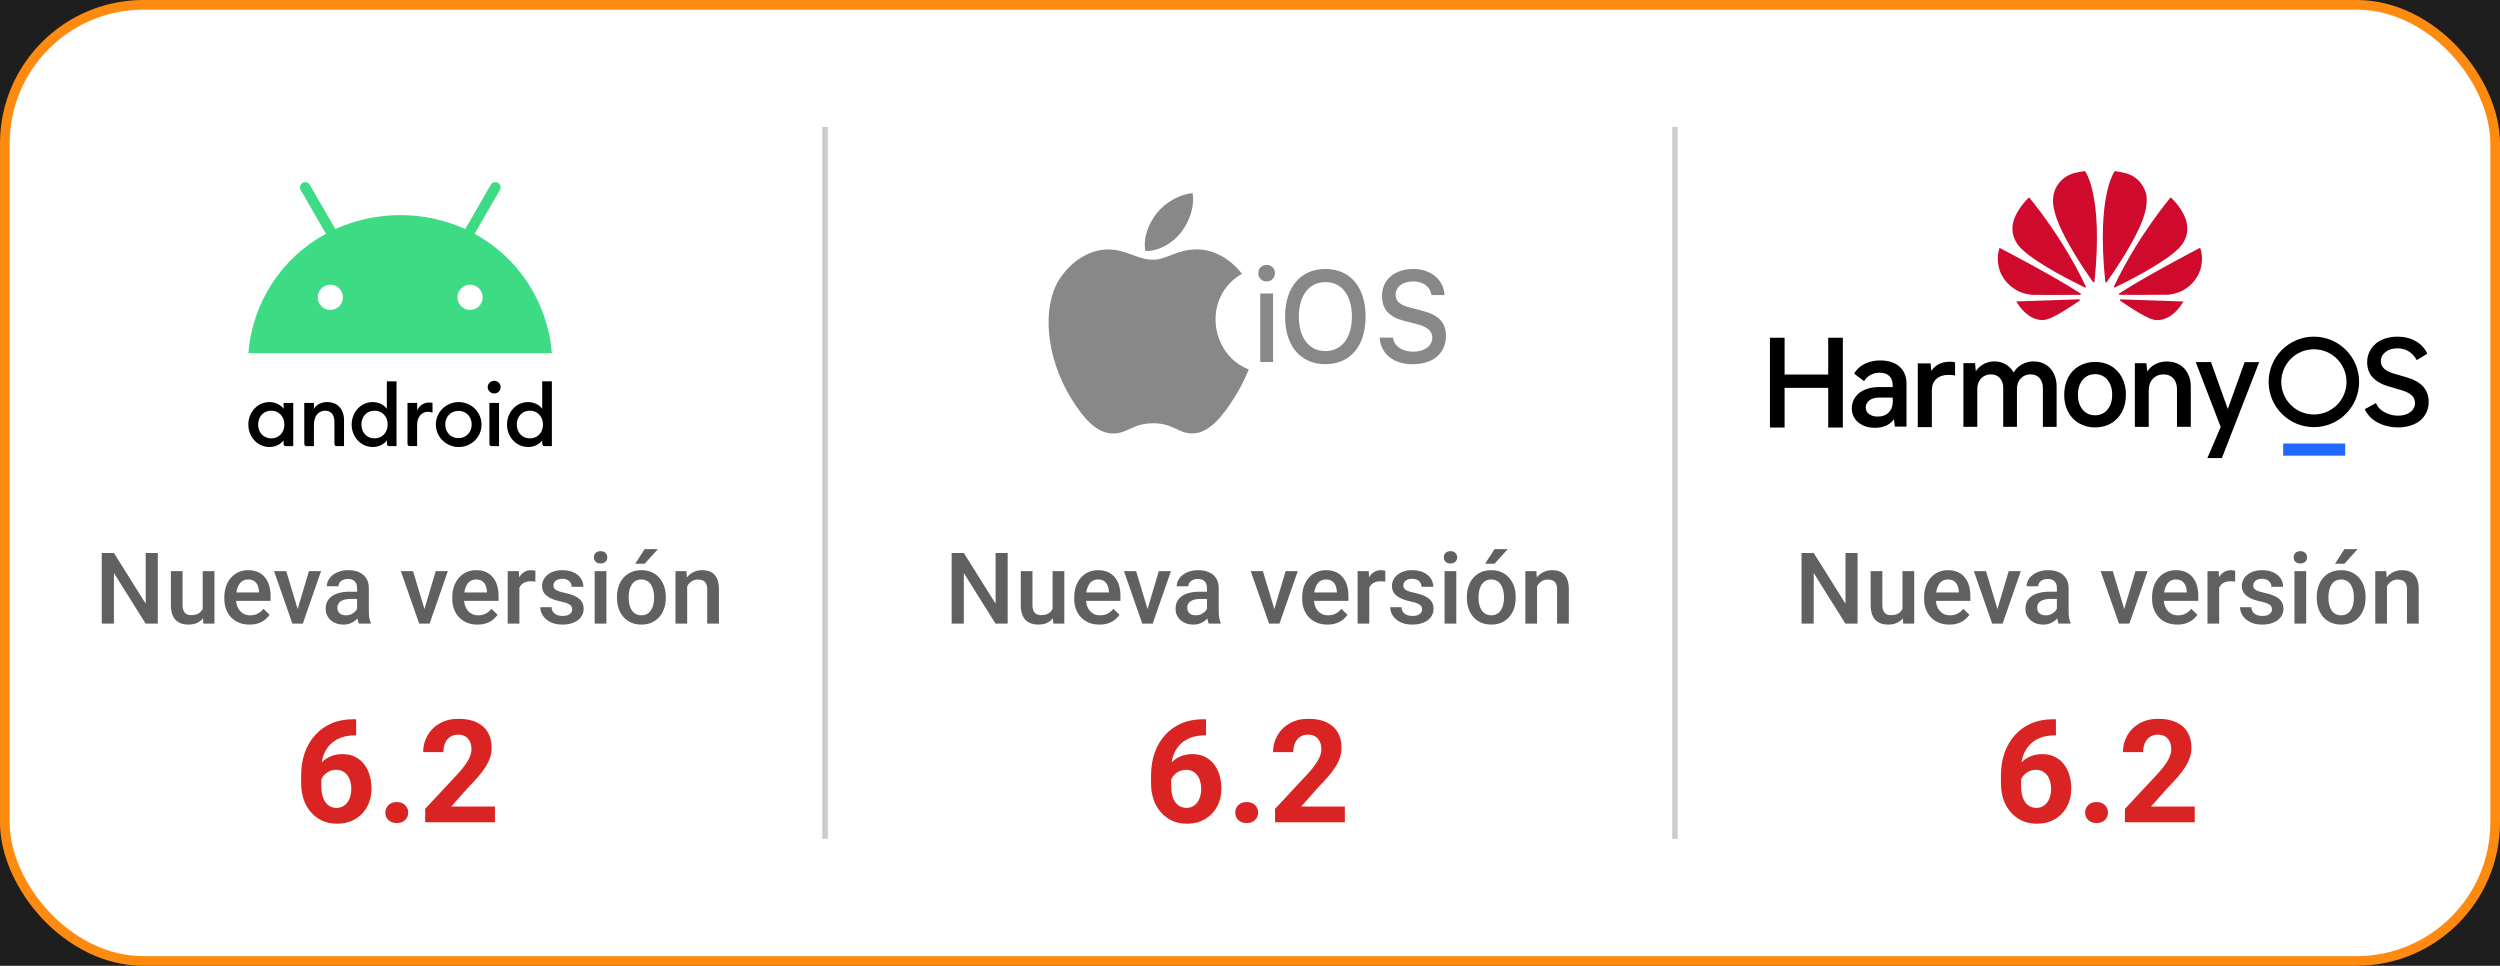<svg width="453" height="175" viewBox="0 0 453 175" fill="none" xmlns="http://www.w3.org/2000/svg">
<rect width="453" height="175" fill="#1E1E1E"/>
<rect x="0.875" y="0.875" width="451.25" height="173.25" rx="25.125" fill="white" stroke="#FF8A10" stroke-width="1.75"/>
<line x1="149.5" y1="23" x2="149.5" y2="152" stroke="#CECCC9"/>
<line x1="303.5" y1="23" x2="303.5" y2="152" stroke="#CECCC9"/>
<path d="M28.591 100.203V113H26.385L20.645 103.833V113H18.439V100.203H20.645L26.402 109.388V100.203H28.591ZM36.73 110.759V103.49H38.856V113H36.852L36.73 110.759ZM37.028 108.781L37.74 108.764C37.74 109.402 37.67 109.991 37.529 110.53C37.389 111.063 37.172 111.529 36.879 111.928C36.586 112.32 36.211 112.628 35.754 112.851C35.297 113.067 34.749 113.176 34.11 113.176C33.648 113.176 33.223 113.108 32.836 112.974C32.449 112.839 32.115 112.631 31.834 112.35C31.559 112.068 31.345 111.702 31.192 111.251C31.04 110.8 30.964 110.261 30.964 109.634V103.49H33.082V109.651C33.082 109.997 33.123 110.287 33.205 110.521C33.287 110.75 33.398 110.935 33.539 111.075C33.68 111.216 33.844 111.315 34.031 111.374C34.219 111.433 34.418 111.462 34.629 111.462C35.232 111.462 35.707 111.345 36.053 111.11C36.404 110.87 36.653 110.548 36.8 110.144C36.952 109.739 37.028 109.285 37.028 108.781ZM45.22 113.176C44.517 113.176 43.881 113.062 43.312 112.833C42.75 112.599 42.27 112.273 41.871 111.857C41.478 111.441 41.177 110.952 40.966 110.39C40.755 109.827 40.649 109.221 40.649 108.57V108.219C40.649 107.475 40.758 106.801 40.975 106.197C41.191 105.594 41.493 105.078 41.88 104.65C42.267 104.217 42.724 103.886 43.251 103.657C43.778 103.429 44.35 103.314 44.965 103.314C45.645 103.314 46.239 103.429 46.749 103.657C47.259 103.886 47.681 104.208 48.015 104.624C48.355 105.034 48.606 105.523 48.77 106.092C48.94 106.66 49.025 107.287 49.025 107.973V108.878H41.678V107.357H46.934V107.19C46.922 106.81 46.846 106.452 46.705 106.118C46.57 105.784 46.362 105.515 46.081 105.31C45.8 105.104 45.425 105.002 44.956 105.002C44.605 105.002 44.291 105.078 44.016 105.23C43.746 105.377 43.52 105.591 43.339 105.872C43.157 106.153 43.017 106.493 42.917 106.892C42.823 107.284 42.776 107.727 42.776 108.219V108.57C42.776 108.986 42.832 109.373 42.943 109.73C43.06 110.082 43.23 110.39 43.453 110.653C43.676 110.917 43.945 111.125 44.262 111.277C44.578 111.424 44.938 111.497 45.343 111.497C45.852 111.497 46.307 111.395 46.705 111.189C47.103 110.984 47.449 110.694 47.742 110.319L48.858 111.4C48.653 111.699 48.387 111.986 48.059 112.262C47.73 112.531 47.329 112.751 46.855 112.921C46.386 113.091 45.841 113.176 45.22 113.176ZM53.648 111.321L55.977 103.49H58.175L54.87 113H53.499L53.648 111.321ZM51.864 103.49L54.237 111.356L54.352 113H52.98L49.658 103.49H51.864ZM64.705 111.093V106.558C64.705 106.218 64.644 105.925 64.52 105.679C64.397 105.433 64.21 105.242 63.958 105.107C63.712 104.973 63.401 104.905 63.026 104.905C62.681 104.905 62.382 104.964 62.13 105.081C61.878 105.198 61.682 105.356 61.541 105.556C61.4 105.755 61.33 105.98 61.33 106.232H59.221C59.221 105.857 59.312 105.494 59.493 105.143C59.675 104.791 59.938 104.478 60.284 104.202C60.63 103.927 61.043 103.71 61.523 103.552C62.004 103.394 62.543 103.314 63.141 103.314C63.855 103.314 64.488 103.435 65.039 103.675C65.596 103.915 66.032 104.278 66.349 104.765C66.671 105.245 66.832 105.849 66.832 106.575V110.803C66.832 111.236 66.861 111.626 66.92 111.972C66.984 112.312 67.075 112.607 67.192 112.859V113H65.022C64.922 112.771 64.843 112.481 64.784 112.13C64.731 111.772 64.705 111.427 64.705 111.093ZM65.013 107.217L65.03 108.526H63.51C63.117 108.526 62.772 108.564 62.473 108.641C62.174 108.711 61.925 108.816 61.726 108.957C61.526 109.098 61.377 109.268 61.277 109.467C61.178 109.666 61.128 109.892 61.128 110.144C61.128 110.396 61.187 110.627 61.304 110.838C61.421 111.043 61.591 111.204 61.813 111.321C62.042 111.438 62.317 111.497 62.64 111.497C63.073 111.497 63.451 111.409 63.773 111.233C64.102 111.052 64.359 110.832 64.547 110.574C64.734 110.311 64.834 110.062 64.846 109.827L65.531 110.768C65.461 111.008 65.341 111.266 65.171 111.541C65.001 111.816 64.778 112.08 64.503 112.332C64.233 112.578 63.908 112.78 63.527 112.938C63.152 113.097 62.719 113.176 62.227 113.176C61.605 113.176 61.052 113.053 60.565 112.807C60.079 112.555 59.698 112.218 59.423 111.796C59.148 111.368 59.01 110.885 59.01 110.346C59.01 109.842 59.103 109.396 59.291 109.01C59.484 108.617 59.766 108.289 60.135 108.025C60.51 107.762 60.967 107.562 61.506 107.428C62.045 107.287 62.66 107.217 63.352 107.217H65.013ZM76.623 111.321L78.952 103.49H81.149L77.845 113H76.474L76.623 111.321ZM74.839 103.49L77.212 111.356L77.326 113H75.955L72.633 103.49H74.839ZM86.528 113.176C85.825 113.176 85.189 113.062 84.621 112.833C84.059 112.599 83.578 112.273 83.18 111.857C82.787 111.441 82.485 110.952 82.274 110.39C82.064 109.827 81.958 109.221 81.958 108.57V108.219C81.958 107.475 82.066 106.801 82.283 106.197C82.5 105.594 82.802 105.078 83.189 104.65C83.575 104.217 84.032 103.886 84.56 103.657C85.087 103.429 85.658 103.314 86.273 103.314C86.953 103.314 87.548 103.429 88.058 103.657C88.567 103.886 88.989 104.208 89.323 104.624C89.663 105.034 89.915 105.523 90.079 106.092C90.249 106.66 90.334 107.287 90.334 107.973V108.878H82.986V107.357H88.242V107.19C88.231 106.81 88.154 106.452 88.014 106.118C87.879 105.784 87.671 105.515 87.39 105.31C87.108 105.104 86.733 105.002 86.265 105.002C85.913 105.002 85.6 105.078 85.324 105.23C85.055 105.377 84.829 105.591 84.647 105.872C84.466 106.153 84.325 106.493 84.226 106.892C84.132 107.284 84.085 107.727 84.085 108.219V108.57C84.085 108.986 84.141 109.373 84.252 109.73C84.369 110.082 84.539 110.39 84.762 110.653C84.984 110.917 85.254 111.125 85.57 111.277C85.887 111.424 86.247 111.497 86.651 111.497C87.161 111.497 87.615 111.395 88.014 111.189C88.412 110.984 88.758 110.694 89.051 110.319L90.167 111.4C89.962 111.699 89.695 111.986 89.367 112.262C89.039 112.531 88.638 112.751 88.163 112.921C87.694 113.091 87.149 113.176 86.528 113.176ZM94.113 105.301V113H91.995V103.49H94.017L94.113 105.301ZM97.022 103.429L97.005 105.397C96.876 105.374 96.735 105.356 96.583 105.345C96.436 105.333 96.29 105.327 96.144 105.327C95.78 105.327 95.461 105.38 95.186 105.485C94.91 105.585 94.679 105.731 94.491 105.925C94.31 106.112 94.169 106.341 94.069 106.61C93.97 106.88 93.911 107.182 93.894 107.516L93.41 107.551C93.41 106.953 93.469 106.399 93.586 105.89C93.703 105.38 93.879 104.932 94.113 104.545C94.353 104.158 94.652 103.856 95.01 103.64C95.373 103.423 95.792 103.314 96.267 103.314C96.395 103.314 96.533 103.326 96.68 103.35C96.832 103.373 96.946 103.399 97.022 103.429ZM103.685 110.425C103.685 110.214 103.632 110.023 103.526 109.854C103.421 109.678 103.219 109.52 102.92 109.379C102.627 109.238 102.193 109.109 101.619 108.992C101.115 108.881 100.652 108.749 100.23 108.597C99.814 108.438 99.457 108.248 99.158 108.025C98.859 107.803 98.628 107.539 98.464 107.234C98.3 106.93 98.218 106.578 98.218 106.18C98.218 105.793 98.303 105.427 98.473 105.081C98.643 104.735 98.886 104.431 99.202 104.167C99.519 103.903 99.902 103.695 100.354 103.543C100.811 103.391 101.32 103.314 101.883 103.314C102.68 103.314 103.362 103.449 103.931 103.719C104.505 103.982 104.944 104.343 105.249 104.8C105.554 105.251 105.706 105.761 105.706 106.329H103.588C103.588 106.077 103.523 105.843 103.395 105.626C103.271 105.403 103.084 105.225 102.832 105.09C102.58 104.949 102.264 104.879 101.883 104.879C101.52 104.879 101.218 104.938 100.978 105.055C100.743 105.166 100.567 105.312 100.45 105.494C100.339 105.676 100.283 105.875 100.283 106.092C100.283 106.25 100.312 106.394 100.371 106.522C100.436 106.646 100.541 106.76 100.688 106.865C100.834 106.965 101.033 107.059 101.285 107.146C101.543 107.234 101.865 107.319 102.252 107.401C102.979 107.554 103.603 107.75 104.124 107.99C104.651 108.225 105.056 108.529 105.337 108.904C105.618 109.273 105.759 109.742 105.759 110.311C105.759 110.732 105.668 111.119 105.486 111.471C105.311 111.816 105.053 112.118 104.713 112.376C104.373 112.628 103.966 112.824 103.491 112.965C103.022 113.105 102.495 113.176 101.909 113.176C101.048 113.176 100.318 113.023 99.721 112.719C99.123 112.408 98.669 112.013 98.358 111.532C98.054 111.046 97.901 110.542 97.901 110.021H99.949C99.973 110.413 100.081 110.727 100.274 110.961C100.474 111.189 100.72 111.356 101.013 111.462C101.312 111.562 101.619 111.611 101.936 111.611C102.316 111.611 102.636 111.562 102.894 111.462C103.151 111.356 103.348 111.216 103.482 111.04C103.617 110.858 103.685 110.653 103.685 110.425ZM109.881 103.49V113H107.754V103.49H109.881ZM107.613 100.994C107.613 100.672 107.719 100.405 107.93 100.194C108.146 99.978 108.445 99.869 108.826 99.869C109.201 99.869 109.497 99.978 109.714 100.194C109.931 100.405 110.039 100.672 110.039 100.994C110.039 101.311 109.931 101.574 109.714 101.785C109.497 101.996 109.201 102.102 108.826 102.102C108.445 102.102 108.146 101.996 107.93 101.785C107.719 101.574 107.613 101.311 107.613 100.994ZM111.797 108.351V108.148C111.797 107.463 111.896 106.827 112.096 106.241C112.295 105.649 112.582 105.137 112.957 104.703C113.338 104.264 113.801 103.924 114.346 103.684C114.896 103.438 115.518 103.314 116.209 103.314C116.906 103.314 117.527 103.438 118.072 103.684C118.623 103.924 119.089 104.264 119.47 104.703C119.851 105.137 120.141 105.649 120.34 106.241C120.539 106.827 120.639 107.463 120.639 108.148V108.351C120.639 109.036 120.539 109.672 120.34 110.258C120.141 110.844 119.851 111.356 119.47 111.796C119.089 112.229 118.626 112.569 118.081 112.815C117.536 113.056 116.918 113.176 116.227 113.176C115.529 113.176 114.905 113.056 114.354 112.815C113.81 112.569 113.347 112.229 112.966 111.796C112.585 111.356 112.295 110.844 112.096 110.258C111.896 109.672 111.797 109.036 111.797 108.351ZM113.915 108.148V108.351C113.915 108.778 113.959 109.183 114.047 109.563C114.135 109.944 114.272 110.278 114.46 110.565C114.647 110.853 114.888 111.078 115.181 111.242C115.474 111.406 115.822 111.488 116.227 111.488C116.619 111.488 116.959 111.406 117.246 111.242C117.539 111.078 117.779 110.853 117.967 110.565C118.154 110.278 118.292 109.944 118.38 109.563C118.474 109.183 118.521 108.778 118.521 108.351V108.148C118.521 107.727 118.474 107.328 118.38 106.953C118.292 106.572 118.151 106.235 117.958 105.942C117.771 105.649 117.53 105.421 117.237 105.257C116.95 105.087 116.607 105.002 116.209 105.002C115.811 105.002 115.465 105.087 115.172 105.257C114.885 105.421 114.647 105.649 114.46 105.942C114.272 106.235 114.135 106.572 114.047 106.953C113.959 107.328 113.915 107.727 113.915 108.148ZM115.102 102.146L116.815 99.5H119.206L116.815 102.146H115.102ZM124.515 105.521V113H122.396V103.49H124.392L124.515 105.521ZM124.137 107.894L123.451 107.885C123.457 107.211 123.551 106.593 123.732 106.03C123.92 105.468 124.178 104.984 124.506 104.58C124.84 104.176 125.238 103.865 125.701 103.648C126.164 103.426 126.68 103.314 127.248 103.314C127.705 103.314 128.118 103.379 128.487 103.508C128.862 103.631 129.182 103.833 129.445 104.114C129.715 104.396 129.92 104.762 130.061 105.213C130.201 105.658 130.271 106.206 130.271 106.856V113H128.145V106.848C128.145 106.391 128.077 106.03 127.942 105.767C127.813 105.497 127.623 105.307 127.371 105.195C127.125 105.078 126.817 105.02 126.448 105.02C126.085 105.02 125.76 105.096 125.473 105.248C125.186 105.4 124.942 105.608 124.743 105.872C124.55 106.136 124.4 106.44 124.295 106.786C124.189 107.132 124.137 107.501 124.137 107.894Z" fill="#606060"/>
<path d="M182.591 100.203V113H180.385L174.646 103.833V113H172.439V100.203H174.646L180.402 109.388V100.203H182.591ZM190.729 110.759V103.49H192.856V113H190.853L190.729 110.759ZM191.028 108.781L191.74 108.764C191.74 109.402 191.67 109.991 191.529 110.53C191.389 111.063 191.172 111.529 190.879 111.928C190.586 112.32 190.211 112.628 189.754 112.851C189.297 113.067 188.749 113.176 188.11 113.176C187.647 113.176 187.223 113.108 186.836 112.974C186.449 112.839 186.115 112.631 185.834 112.35C185.559 112.068 185.345 111.702 185.192 111.251C185.04 110.8 184.964 110.261 184.964 109.634V103.49H187.082V109.651C187.082 109.997 187.123 110.287 187.205 110.521C187.287 110.75 187.398 110.935 187.539 111.075C187.68 111.216 187.844 111.315 188.031 111.374C188.219 111.433 188.418 111.462 188.629 111.462C189.232 111.462 189.707 111.345 190.053 111.11C190.404 110.87 190.653 110.548 190.8 110.144C190.952 109.739 191.028 109.285 191.028 108.781ZM199.22 113.176C198.517 113.176 197.881 113.062 197.312 112.833C196.75 112.599 196.27 112.273 195.871 111.857C195.479 111.441 195.177 110.952 194.966 110.39C194.755 109.827 194.649 109.221 194.649 108.57V108.219C194.649 107.475 194.758 106.801 194.975 106.197C195.191 105.594 195.493 105.078 195.88 104.65C196.267 104.217 196.724 103.886 197.251 103.657C197.778 103.429 198.35 103.314 198.965 103.314C199.645 103.314 200.239 103.429 200.749 103.657C201.259 103.886 201.681 104.208 202.015 104.624C202.354 105.034 202.606 105.523 202.771 106.092C202.94 106.66 203.025 107.287 203.025 107.973V108.878H195.678V107.357H200.934V107.19C200.922 106.81 200.846 106.452 200.705 106.118C200.57 105.784 200.362 105.515 200.081 105.31C199.8 105.104 199.425 105.002 198.956 105.002C198.604 105.002 198.291 105.078 198.016 105.23C197.746 105.377 197.521 105.591 197.339 105.872C197.157 106.153 197.017 106.493 196.917 106.892C196.823 107.284 196.776 107.727 196.776 108.219V108.57C196.776 108.986 196.832 109.373 196.943 109.73C197.061 110.082 197.23 110.39 197.453 110.653C197.676 110.917 197.945 111.125 198.262 111.277C198.578 111.424 198.938 111.497 199.343 111.497C199.853 111.497 200.307 111.395 200.705 111.189C201.104 110.984 201.449 110.694 201.742 110.319L202.858 111.4C202.653 111.699 202.387 111.986 202.059 112.262C201.73 112.531 201.329 112.751 200.854 112.921C200.386 113.091 199.841 113.176 199.22 113.176ZM207.648 111.321L209.978 103.49H212.175L208.87 113H207.499L207.648 111.321ZM205.864 103.49L208.237 111.356L208.352 113H206.98L203.658 103.49H205.864ZM218.705 111.093V106.558C218.705 106.218 218.644 105.925 218.521 105.679C218.397 105.433 218.21 105.242 217.958 105.107C217.712 104.973 217.401 104.905 217.026 104.905C216.681 104.905 216.382 104.964 216.13 105.081C215.878 105.198 215.682 105.356 215.541 105.556C215.4 105.755 215.33 105.98 215.33 106.232H213.221C213.221 105.857 213.312 105.494 213.493 105.143C213.675 104.791 213.938 104.478 214.284 104.202C214.63 103.927 215.043 103.71 215.523 103.552C216.004 103.394 216.543 103.314 217.141 103.314C217.855 103.314 218.488 103.435 219.039 103.675C219.596 103.915 220.032 104.278 220.349 104.765C220.671 105.245 220.832 105.849 220.832 106.575V110.803C220.832 111.236 220.861 111.626 220.92 111.972C220.984 112.312 221.075 112.607 221.192 112.859V113H219.021C218.922 112.771 218.843 112.481 218.784 112.13C218.731 111.772 218.705 111.427 218.705 111.093ZM219.013 107.217L219.03 108.526H217.51C217.117 108.526 216.771 108.564 216.473 108.641C216.174 108.711 215.925 108.816 215.726 108.957C215.526 109.098 215.377 109.268 215.277 109.467C215.178 109.666 215.128 109.892 215.128 110.144C215.128 110.396 215.187 110.627 215.304 110.838C215.421 111.043 215.591 111.204 215.813 111.321C216.042 111.438 216.317 111.497 216.64 111.497C217.073 111.497 217.451 111.409 217.773 111.233C218.102 111.052 218.359 110.832 218.547 110.574C218.734 110.311 218.834 110.062 218.846 109.827L219.531 110.768C219.461 111.008 219.341 111.266 219.171 111.541C219.001 111.816 218.778 112.08 218.503 112.332C218.233 112.578 217.908 112.78 217.527 112.938C217.152 113.097 216.719 113.176 216.227 113.176C215.605 113.176 215.052 113.053 214.565 112.807C214.079 112.555 213.698 112.218 213.423 111.796C213.147 111.368 213.01 110.885 213.01 110.346C213.01 109.842 213.104 109.396 213.291 109.01C213.484 108.617 213.766 108.289 214.135 108.025C214.51 107.762 214.967 107.562 215.506 107.428C216.045 107.287 216.66 107.217 217.352 107.217H219.013ZM230.623 111.321L232.952 103.49H235.149L231.845 113H230.474L230.623 111.321ZM228.839 103.49L231.212 111.356L231.326 113H229.955L226.633 103.49H228.839ZM240.528 113.176C239.825 113.176 239.189 113.062 238.621 112.833C238.059 112.599 237.578 112.273 237.18 111.857C236.787 111.441 236.485 110.952 236.274 110.39C236.063 109.827 235.958 109.221 235.958 108.57V108.219C235.958 107.475 236.066 106.801 236.283 106.197C236.5 105.594 236.802 105.078 237.188 104.65C237.575 104.217 238.032 103.886 238.56 103.657C239.087 103.429 239.658 103.314 240.273 103.314C240.953 103.314 241.548 103.429 242.058 103.657C242.567 103.886 242.989 104.208 243.323 104.624C243.663 105.034 243.915 105.523 244.079 106.092C244.249 106.66 244.334 107.287 244.334 107.973V108.878H236.986V107.357H242.242V107.19C242.23 106.81 242.154 106.452 242.014 106.118C241.879 105.784 241.671 105.515 241.39 105.31C241.108 105.104 240.733 105.002 240.265 105.002C239.913 105.002 239.6 105.078 239.324 105.23C239.055 105.377 238.829 105.591 238.647 105.872C238.466 106.153 238.325 106.493 238.226 106.892C238.132 107.284 238.085 107.727 238.085 108.219V108.57C238.085 108.986 238.141 109.373 238.252 109.73C238.369 110.082 238.539 110.39 238.762 110.653C238.984 110.917 239.254 111.125 239.57 111.277C239.887 111.424 240.247 111.497 240.651 111.497C241.161 111.497 241.615 111.395 242.014 111.189C242.412 110.984 242.758 110.694 243.051 110.319L244.167 111.4C243.962 111.699 243.695 111.986 243.367 112.262C243.039 112.531 242.638 112.751 242.163 112.921C241.694 113.091 241.149 113.176 240.528 113.176ZM248.113 105.301V113H245.995V103.49H248.017L248.113 105.301ZM251.022 103.429L251.005 105.397C250.876 105.374 250.735 105.356 250.583 105.345C250.437 105.333 250.29 105.327 250.144 105.327C249.78 105.327 249.461 105.38 249.186 105.485C248.91 105.585 248.679 105.731 248.491 105.925C248.31 106.112 248.169 106.341 248.069 106.61C247.97 106.88 247.911 107.182 247.894 107.516L247.41 107.551C247.41 106.953 247.469 106.399 247.586 105.89C247.703 105.38 247.879 104.932 248.113 104.545C248.354 104.158 248.652 103.856 249.01 103.64C249.373 103.423 249.792 103.314 250.267 103.314C250.396 103.314 250.533 103.326 250.68 103.35C250.832 103.373 250.946 103.399 251.022 103.429ZM257.685 110.425C257.685 110.214 257.632 110.023 257.526 109.854C257.421 109.678 257.219 109.52 256.92 109.379C256.627 109.238 256.193 109.109 255.619 108.992C255.115 108.881 254.652 108.749 254.23 108.597C253.814 108.438 253.457 108.248 253.158 108.025C252.859 107.803 252.628 107.539 252.464 107.234C252.3 106.93 252.218 106.578 252.218 106.18C252.218 105.793 252.303 105.427 252.473 105.081C252.643 104.735 252.886 104.431 253.202 104.167C253.519 103.903 253.902 103.695 254.354 103.543C254.811 103.391 255.32 103.314 255.883 103.314C256.68 103.314 257.362 103.449 257.931 103.719C258.505 103.982 258.944 104.343 259.249 104.8C259.554 105.251 259.706 105.761 259.706 106.329H257.588C257.588 106.077 257.523 105.843 257.395 105.626C257.271 105.403 257.084 105.225 256.832 105.09C256.58 104.949 256.264 104.879 255.883 104.879C255.52 104.879 255.218 104.938 254.978 105.055C254.743 105.166 254.567 105.312 254.45 105.494C254.339 105.676 254.283 105.875 254.283 106.092C254.283 106.25 254.312 106.394 254.371 106.522C254.436 106.646 254.541 106.76 254.688 106.865C254.834 106.965 255.033 107.059 255.285 107.146C255.543 107.234 255.865 107.319 256.252 107.401C256.979 107.554 257.603 107.75 258.124 107.99C258.651 108.225 259.056 108.529 259.337 108.904C259.618 109.273 259.759 109.742 259.759 110.311C259.759 110.732 259.668 111.119 259.486 111.471C259.311 111.816 259.053 112.118 258.713 112.376C258.373 112.628 257.966 112.824 257.491 112.965C257.022 113.105 256.495 113.176 255.909 113.176C255.048 113.176 254.318 113.023 253.721 112.719C253.123 112.408 252.669 112.013 252.358 111.532C252.054 111.046 251.901 110.542 251.901 110.021H253.949C253.973 110.413 254.081 110.727 254.274 110.961C254.474 111.189 254.72 111.356 255.013 111.462C255.312 111.562 255.619 111.611 255.936 111.611C256.316 111.611 256.636 111.562 256.894 111.462C257.151 111.356 257.348 111.216 257.482 111.04C257.617 110.858 257.685 110.653 257.685 110.425ZM263.881 103.49V113H261.754V103.49H263.881ZM261.613 100.994C261.613 100.672 261.719 100.405 261.93 100.194C262.146 99.978 262.445 99.869 262.826 99.869C263.201 99.869 263.497 99.978 263.714 100.194C263.931 100.405 264.039 100.672 264.039 100.994C264.039 101.311 263.931 101.574 263.714 101.785C263.497 101.996 263.201 102.102 262.826 102.102C262.445 102.102 262.146 101.996 261.93 101.785C261.719 101.574 261.613 101.311 261.613 100.994ZM265.797 108.351V108.148C265.797 107.463 265.896 106.827 266.096 106.241C266.295 105.649 266.582 105.137 266.957 104.703C267.338 104.264 267.801 103.924 268.346 103.684C268.896 103.438 269.518 103.314 270.209 103.314C270.906 103.314 271.527 103.438 272.072 103.684C272.623 103.924 273.089 104.264 273.47 104.703C273.851 105.137 274.141 105.649 274.34 106.241C274.539 106.827 274.639 107.463 274.639 108.148V108.351C274.639 109.036 274.539 109.672 274.34 110.258C274.141 110.844 273.851 111.356 273.47 111.796C273.089 112.229 272.626 112.569 272.081 112.815C271.536 113.056 270.918 113.176 270.227 113.176C269.529 113.176 268.905 113.056 268.354 112.815C267.81 112.569 267.347 112.229 266.966 111.796C266.585 111.356 266.295 110.844 266.096 110.258C265.896 109.672 265.797 109.036 265.797 108.351ZM267.915 108.148V108.351C267.915 108.778 267.959 109.183 268.047 109.563C268.135 109.944 268.272 110.278 268.46 110.565C268.647 110.853 268.888 111.078 269.181 111.242C269.474 111.406 269.822 111.488 270.227 111.488C270.619 111.488 270.959 111.406 271.246 111.242C271.539 111.078 271.779 110.853 271.967 110.565C272.154 110.278 272.292 109.944 272.38 109.563C272.474 109.183 272.521 108.778 272.521 108.351V108.148C272.521 107.727 272.474 107.328 272.38 106.953C272.292 106.572 272.151 106.235 271.958 105.942C271.771 105.649 271.53 105.421 271.237 105.257C270.95 105.087 270.607 105.002 270.209 105.002C269.811 105.002 269.465 105.087 269.172 105.257C268.885 105.421 268.647 105.649 268.46 105.942C268.272 106.235 268.135 106.572 268.047 106.953C267.959 107.328 267.915 107.727 267.915 108.148ZM269.102 102.146L270.815 99.5H273.206L270.815 102.146H269.102ZM278.515 105.521V113H276.396V103.49H278.392L278.515 105.521ZM278.137 107.894L277.451 107.885C277.457 107.211 277.551 106.593 277.732 106.03C277.92 105.468 278.178 104.984 278.506 104.58C278.84 104.176 279.238 103.865 279.701 103.648C280.164 103.426 280.68 103.314 281.248 103.314C281.705 103.314 282.118 103.379 282.487 103.508C282.862 103.631 283.182 103.833 283.445 104.114C283.715 104.396 283.92 104.762 284.061 105.213C284.201 105.658 284.271 106.206 284.271 106.856V113H282.145V106.848C282.145 106.391 282.077 106.03 281.942 105.767C281.813 105.497 281.623 105.307 281.371 105.195C281.125 105.078 280.817 105.02 280.448 105.02C280.085 105.02 279.76 105.096 279.473 105.248C279.186 105.4 278.942 105.608 278.743 105.872C278.55 106.136 278.4 106.44 278.295 106.786C278.189 107.132 278.137 107.501 278.137 107.894Z" fill="#606060"/>
<path d="M336.591 100.203V113H334.385L328.646 103.833V113H326.439V100.203H328.646L334.402 109.388V100.203H336.591ZM344.729 110.759V103.49H346.856V113H344.853L344.729 110.759ZM345.028 108.781L345.74 108.764C345.74 109.402 345.67 109.991 345.529 110.53C345.389 111.063 345.172 111.529 344.879 111.928C344.586 112.32 344.211 112.628 343.754 112.851C343.297 113.067 342.749 113.176 342.11 113.176C341.647 113.176 341.223 113.108 340.836 112.974C340.449 112.839 340.115 112.631 339.834 112.35C339.559 112.068 339.345 111.702 339.192 111.251C339.04 110.8 338.964 110.261 338.964 109.634V103.49H341.082V109.651C341.082 109.997 341.123 110.287 341.205 110.521C341.287 110.75 341.398 110.935 341.539 111.075C341.68 111.216 341.844 111.315 342.031 111.374C342.219 111.433 342.418 111.462 342.629 111.462C343.232 111.462 343.707 111.345 344.053 111.11C344.404 110.87 344.653 110.548 344.8 110.144C344.952 109.739 345.028 109.285 345.028 108.781ZM353.22 113.176C352.517 113.176 351.881 113.062 351.312 112.833C350.75 112.599 350.27 112.273 349.871 111.857C349.479 111.441 349.177 110.952 348.966 110.39C348.755 109.827 348.649 109.221 348.649 108.57V108.219C348.649 107.475 348.758 106.801 348.975 106.197C349.191 105.594 349.493 105.078 349.88 104.65C350.267 104.217 350.724 103.886 351.251 103.657C351.778 103.429 352.35 103.314 352.965 103.314C353.645 103.314 354.239 103.429 354.749 103.657C355.259 103.886 355.681 104.208 356.015 104.624C356.354 105.034 356.606 105.523 356.771 106.092C356.94 106.66 357.025 107.287 357.025 107.973V108.878H349.678V107.357H354.934V107.19C354.922 106.81 354.846 106.452 354.705 106.118C354.57 105.784 354.362 105.515 354.081 105.31C353.8 105.104 353.425 105.002 352.956 105.002C352.604 105.002 352.291 105.078 352.016 105.23C351.746 105.377 351.521 105.591 351.339 105.872C351.157 106.153 351.017 106.493 350.917 106.892C350.823 107.284 350.776 107.727 350.776 108.219V108.57C350.776 108.986 350.832 109.373 350.943 109.73C351.061 110.082 351.23 110.39 351.453 110.653C351.676 110.917 351.945 111.125 352.262 111.277C352.578 111.424 352.938 111.497 353.343 111.497C353.853 111.497 354.307 111.395 354.705 111.189C355.104 110.984 355.449 110.694 355.742 110.319L356.858 111.4C356.653 111.699 356.387 111.986 356.059 112.262C355.73 112.531 355.329 112.751 354.854 112.921C354.386 113.091 353.841 113.176 353.22 113.176ZM361.648 111.321L363.978 103.49H366.175L362.87 113H361.499L361.648 111.321ZM359.864 103.49L362.237 111.356L362.352 113H360.98L357.658 103.49H359.864ZM372.705 111.093V106.558C372.705 106.218 372.644 105.925 372.521 105.679C372.397 105.433 372.21 105.242 371.958 105.107C371.712 104.973 371.401 104.905 371.026 104.905C370.681 104.905 370.382 104.964 370.13 105.081C369.878 105.198 369.682 105.356 369.541 105.556C369.4 105.755 369.33 105.98 369.33 106.232H367.221C367.221 105.857 367.312 105.494 367.493 105.143C367.675 104.791 367.938 104.478 368.284 104.202C368.63 103.927 369.043 103.71 369.523 103.552C370.004 103.394 370.543 103.314 371.141 103.314C371.855 103.314 372.488 103.435 373.039 103.675C373.596 103.915 374.032 104.278 374.349 104.765C374.671 105.245 374.832 105.849 374.832 106.575V110.803C374.832 111.236 374.861 111.626 374.92 111.972C374.984 112.312 375.075 112.607 375.192 112.859V113H373.021C372.922 112.771 372.843 112.481 372.784 112.13C372.731 111.772 372.705 111.427 372.705 111.093ZM373.013 107.217L373.03 108.526H371.51C371.117 108.526 370.771 108.564 370.473 108.641C370.174 108.711 369.925 108.816 369.726 108.957C369.526 109.098 369.377 109.268 369.277 109.467C369.178 109.666 369.128 109.892 369.128 110.144C369.128 110.396 369.187 110.627 369.304 110.838C369.421 111.043 369.591 111.204 369.813 111.321C370.042 111.438 370.317 111.497 370.64 111.497C371.073 111.497 371.451 111.409 371.773 111.233C372.102 111.052 372.359 110.832 372.547 110.574C372.734 110.311 372.834 110.062 372.846 109.827L373.531 110.768C373.461 111.008 373.341 111.266 373.171 111.541C373.001 111.816 372.778 112.08 372.503 112.332C372.233 112.578 371.908 112.78 371.527 112.938C371.152 113.097 370.719 113.176 370.227 113.176C369.605 113.176 369.052 113.053 368.565 112.807C368.079 112.555 367.698 112.218 367.423 111.796C367.147 111.368 367.01 110.885 367.01 110.346C367.01 109.842 367.104 109.396 367.291 109.01C367.484 108.617 367.766 108.289 368.135 108.025C368.51 107.762 368.967 107.562 369.506 107.428C370.045 107.287 370.66 107.217 371.352 107.217H373.013ZM384.623 111.321L386.952 103.49H389.149L385.845 113H384.474L384.623 111.321ZM382.839 103.49L385.212 111.356L385.326 113H383.955L380.633 103.49H382.839ZM394.528 113.176C393.825 113.176 393.189 113.062 392.621 112.833C392.059 112.599 391.578 112.273 391.18 111.857C390.787 111.441 390.485 110.952 390.274 110.39C390.063 109.827 389.958 109.221 389.958 108.57V108.219C389.958 107.475 390.066 106.801 390.283 106.197C390.5 105.594 390.802 105.078 391.188 104.65C391.575 104.217 392.032 103.886 392.56 103.657C393.087 103.429 393.658 103.314 394.273 103.314C394.953 103.314 395.548 103.429 396.058 103.657C396.567 103.886 396.989 104.208 397.323 104.624C397.663 105.034 397.915 105.523 398.079 106.092C398.249 106.66 398.334 107.287 398.334 107.973V108.878H390.986V107.357H396.242V107.19C396.23 106.81 396.154 106.452 396.014 106.118C395.879 105.784 395.671 105.515 395.39 105.31C395.108 105.104 394.733 105.002 394.265 105.002C393.913 105.002 393.6 105.078 393.324 105.23C393.055 105.377 392.829 105.591 392.647 105.872C392.466 106.153 392.325 106.493 392.226 106.892C392.132 107.284 392.085 107.727 392.085 108.219V108.57C392.085 108.986 392.141 109.373 392.252 109.73C392.369 110.082 392.539 110.39 392.762 110.653C392.984 110.917 393.254 111.125 393.57 111.277C393.887 111.424 394.247 111.497 394.651 111.497C395.161 111.497 395.615 111.395 396.014 111.189C396.412 110.984 396.758 110.694 397.051 110.319L398.167 111.4C397.962 111.699 397.695 111.986 397.367 112.262C397.039 112.531 396.638 112.751 396.163 112.921C395.694 113.091 395.149 113.176 394.528 113.176ZM402.113 105.301V113H399.995V103.49H402.017L402.113 105.301ZM405.022 103.429L405.005 105.397C404.876 105.374 404.735 105.356 404.583 105.345C404.437 105.333 404.29 105.327 404.144 105.327C403.78 105.327 403.461 105.38 403.186 105.485C402.91 105.585 402.679 105.731 402.491 105.925C402.31 106.112 402.169 106.341 402.069 106.61C401.97 106.88 401.911 107.182 401.894 107.516L401.41 107.551C401.41 106.953 401.469 106.399 401.586 105.89C401.703 105.38 401.879 104.932 402.113 104.545C402.354 104.158 402.652 103.856 403.01 103.64C403.373 103.423 403.792 103.314 404.267 103.314C404.396 103.314 404.533 103.326 404.68 103.35C404.832 103.373 404.946 103.399 405.022 103.429ZM411.685 110.425C411.685 110.214 411.632 110.023 411.526 109.854C411.421 109.678 411.219 109.52 410.92 109.379C410.627 109.238 410.193 109.109 409.619 108.992C409.115 108.881 408.652 108.749 408.23 108.597C407.814 108.438 407.457 108.248 407.158 108.025C406.859 107.803 406.628 107.539 406.464 107.234C406.3 106.93 406.218 106.578 406.218 106.18C406.218 105.793 406.303 105.427 406.473 105.081C406.643 104.735 406.886 104.431 407.202 104.167C407.519 103.903 407.902 103.695 408.354 103.543C408.811 103.391 409.32 103.314 409.883 103.314C410.68 103.314 411.362 103.449 411.931 103.719C412.505 103.982 412.944 104.343 413.249 104.8C413.554 105.251 413.706 105.761 413.706 106.329H411.588C411.588 106.077 411.523 105.843 411.395 105.626C411.271 105.403 411.084 105.225 410.832 105.09C410.58 104.949 410.264 104.879 409.883 104.879C409.52 104.879 409.218 104.938 408.978 105.055C408.743 105.166 408.567 105.312 408.45 105.494C408.339 105.676 408.283 105.875 408.283 106.092C408.283 106.25 408.312 106.394 408.371 106.522C408.436 106.646 408.541 106.76 408.688 106.865C408.834 106.965 409.033 107.059 409.285 107.146C409.543 107.234 409.865 107.319 410.252 107.401C410.979 107.554 411.603 107.75 412.124 107.99C412.651 108.225 413.056 108.529 413.337 108.904C413.618 109.273 413.759 109.742 413.759 110.311C413.759 110.732 413.668 111.119 413.486 111.471C413.311 111.816 413.053 112.118 412.713 112.376C412.373 112.628 411.966 112.824 411.491 112.965C411.022 113.105 410.495 113.176 409.909 113.176C409.048 113.176 408.318 113.023 407.721 112.719C407.123 112.408 406.669 112.013 406.358 111.532C406.054 111.046 405.901 110.542 405.901 110.021H407.949C407.973 110.413 408.081 110.727 408.274 110.961C408.474 111.189 408.72 111.356 409.013 111.462C409.312 111.562 409.619 111.611 409.936 111.611C410.316 111.611 410.636 111.562 410.894 111.462C411.151 111.356 411.348 111.216 411.482 111.04C411.617 110.858 411.685 110.653 411.685 110.425ZM417.881 103.49V113H415.754V103.49H417.881ZM415.613 100.994C415.613 100.672 415.719 100.405 415.93 100.194C416.146 99.978 416.445 99.869 416.826 99.869C417.201 99.869 417.497 99.978 417.714 100.194C417.931 100.405 418.039 100.672 418.039 100.994C418.039 101.311 417.931 101.574 417.714 101.785C417.497 101.996 417.201 102.102 416.826 102.102C416.445 102.102 416.146 101.996 415.93 101.785C415.719 101.574 415.613 101.311 415.613 100.994ZM419.797 108.351V108.148C419.797 107.463 419.896 106.827 420.096 106.241C420.295 105.649 420.582 105.137 420.957 104.703C421.338 104.264 421.801 103.924 422.346 103.684C422.896 103.438 423.518 103.314 424.209 103.314C424.906 103.314 425.527 103.438 426.072 103.684C426.623 103.924 427.089 104.264 427.47 104.703C427.851 105.137 428.141 105.649 428.34 106.241C428.539 106.827 428.639 107.463 428.639 108.148V108.351C428.639 109.036 428.539 109.672 428.34 110.258C428.141 110.844 427.851 111.356 427.47 111.796C427.089 112.229 426.626 112.569 426.081 112.815C425.536 113.056 424.918 113.176 424.227 113.176C423.529 113.176 422.905 113.056 422.354 112.815C421.81 112.569 421.347 112.229 420.966 111.796C420.585 111.356 420.295 110.844 420.096 110.258C419.896 109.672 419.797 109.036 419.797 108.351ZM421.915 108.148V108.351C421.915 108.778 421.959 109.183 422.047 109.563C422.135 109.944 422.272 110.278 422.46 110.565C422.647 110.853 422.888 111.078 423.181 111.242C423.474 111.406 423.822 111.488 424.227 111.488C424.619 111.488 424.959 111.406 425.246 111.242C425.539 111.078 425.779 110.853 425.967 110.565C426.154 110.278 426.292 109.944 426.38 109.563C426.474 109.183 426.521 108.778 426.521 108.351V108.148C426.521 107.727 426.474 107.328 426.38 106.953C426.292 106.572 426.151 106.235 425.958 105.942C425.771 105.649 425.53 105.421 425.237 105.257C424.95 105.087 424.607 105.002 424.209 105.002C423.811 105.002 423.465 105.087 423.172 105.257C422.885 105.421 422.647 105.649 422.46 105.942C422.272 106.235 422.135 106.572 422.047 106.953C421.959 107.328 421.915 107.727 421.915 108.148ZM423.102 102.146L424.815 99.5H427.206L424.815 102.146H423.102ZM432.515 105.521V113H430.396V103.49H432.392L432.515 105.521ZM432.137 107.894L431.451 107.885C431.457 107.211 431.551 106.593 431.732 106.03C431.92 105.468 432.178 104.984 432.506 104.58C432.84 104.176 433.238 103.865 433.701 103.648C434.164 103.426 434.68 103.314 435.248 103.314C435.705 103.314 436.118 103.379 436.487 103.508C436.862 103.631 437.182 103.833 437.445 104.114C437.715 104.396 437.92 104.762 438.061 105.213C438.201 105.658 438.271 106.206 438.271 106.856V113H436.145V106.848C436.145 106.391 436.077 106.03 435.942 105.767C435.813 105.497 435.623 105.307 435.371 105.195C435.125 105.078 434.817 105.02 434.448 105.02C434.085 105.02 433.76 105.096 433.473 105.248C433.186 105.4 432.942 105.608 432.743 105.872C432.55 106.136 432.4 106.44 432.295 106.786C432.189 107.132 432.137 107.501 432.137 107.894Z" fill="#606060"/>
<path d="M372.002 130.325H372.535V133.245H372.319C371.354 133.245 370.495 133.389 369.742 133.677C368.989 133.965 368.35 134.375 367.825 134.908C367.309 135.433 366.911 136.068 366.632 136.812C366.361 137.557 366.226 138.391 366.226 139.313V142.386C366.226 143.046 366.289 143.63 366.416 144.138C366.551 144.637 366.742 145.056 366.987 145.395C367.241 145.725 367.537 145.974 367.876 146.144C368.215 146.304 368.595 146.385 369.019 146.385C369.416 146.385 369.776 146.3 370.098 146.131C370.428 145.962 370.707 145.725 370.936 145.42C371.173 145.107 371.35 144.743 371.469 144.328C371.596 143.905 371.659 143.444 371.659 142.944C371.659 142.445 371.596 141.984 371.469 141.561C371.35 141.137 371.173 140.773 370.936 140.469C370.699 140.156 370.411 139.914 370.072 139.745C369.734 139.576 369.353 139.491 368.93 139.491C368.354 139.491 367.846 139.627 367.406 139.897C366.975 140.16 366.636 140.498 366.391 140.913C366.145 141.328 366.014 141.764 365.997 142.221L364.893 141.51C364.918 140.858 365.053 140.24 365.299 139.656C365.553 139.072 365.9 138.556 366.34 138.107C366.788 137.65 367.326 137.295 367.952 137.041C368.578 136.779 369.285 136.647 370.072 136.647C370.936 136.647 371.693 136.812 372.345 137.143C373.005 137.473 373.555 137.925 373.995 138.501C374.435 139.076 374.765 139.741 374.985 140.494C375.205 141.247 375.315 142.051 375.315 142.906C375.315 143.803 375.167 144.637 374.871 145.407C374.583 146.177 374.164 146.85 373.614 147.426C373.073 148.001 372.421 148.45 371.659 148.771C370.897 149.093 370.043 149.254 369.095 149.254C368.113 149.254 367.22 149.076 366.416 148.721C365.62 148.357 364.935 147.849 364.359 147.197C363.784 146.546 363.34 145.771 363.026 144.874C362.722 143.977 362.569 142.995 362.569 141.929V140.507C362.569 139.017 362.785 137.655 363.217 136.419C363.657 135.175 364.287 134.1 365.108 133.194C365.929 132.28 366.92 131.574 368.079 131.074C369.239 130.575 370.546 130.325 372.002 130.325ZM377.829 147.235C377.829 146.694 378.015 146.241 378.388 145.877C378.769 145.513 379.272 145.331 379.898 145.331C380.525 145.331 381.024 145.513 381.396 145.877C381.777 146.241 381.968 146.694 381.968 147.235C381.968 147.777 381.777 148.23 381.396 148.594C381.024 148.958 380.525 149.14 379.898 149.14C379.272 149.14 378.769 148.958 378.388 148.594C378.015 148.23 377.829 147.777 377.829 147.235ZM397.685 146.144V149H385.04V146.562L391.02 140.151C391.62 139.483 392.094 138.895 392.441 138.387C392.788 137.87 393.038 137.409 393.19 137.003C393.351 136.588 393.432 136.195 393.432 135.822C393.432 135.264 393.339 134.785 393.152 134.388C392.966 133.981 392.691 133.668 392.327 133.448C391.972 133.228 391.532 133.118 391.007 133.118C390.448 133.118 389.966 133.254 389.56 133.524C389.162 133.795 388.857 134.172 388.646 134.654C388.442 135.137 388.341 135.683 388.341 136.292H384.672C384.672 135.192 384.934 134.185 385.459 133.271C385.984 132.348 386.724 131.616 387.681 131.074C388.637 130.524 389.771 130.249 391.083 130.249C392.378 130.249 393.47 130.461 394.358 130.884C395.256 131.299 395.933 131.899 396.39 132.687C396.855 133.465 397.088 134.396 397.088 135.479C397.088 136.089 396.991 136.686 396.796 137.27C396.601 137.845 396.322 138.421 395.958 138.996C395.603 139.563 395.171 140.139 394.663 140.723C394.155 141.307 393.592 141.912 392.975 142.538L389.763 146.144H397.685Z" fill="#DA2323"/>
<path d="M218.002 130.325H218.535V133.245H218.319C217.354 133.245 216.495 133.389 215.742 133.677C214.989 133.965 214.35 134.375 213.825 134.908C213.309 135.433 212.911 136.068 212.632 136.812C212.361 137.557 212.226 138.391 212.226 139.313V142.386C212.226 143.046 212.289 143.63 212.416 144.138C212.551 144.637 212.742 145.056 212.987 145.395C213.241 145.725 213.537 145.974 213.876 146.144C214.215 146.304 214.595 146.385 215.019 146.385C215.416 146.385 215.776 146.3 216.098 146.131C216.428 145.962 216.707 145.725 216.936 145.42C217.173 145.107 217.35 144.743 217.469 144.328C217.596 143.905 217.659 143.444 217.659 142.944C217.659 142.445 217.596 141.984 217.469 141.561C217.35 141.137 217.173 140.773 216.936 140.469C216.699 140.156 216.411 139.914 216.072 139.745C215.734 139.576 215.353 139.491 214.93 139.491C214.354 139.491 213.846 139.627 213.406 139.897C212.975 140.16 212.636 140.498 212.391 140.913C212.145 141.328 212.014 141.764 211.997 142.221L210.893 141.51C210.918 140.858 211.053 140.24 211.299 139.656C211.553 139.072 211.9 138.556 212.34 138.107C212.788 137.65 213.326 137.295 213.952 137.041C214.578 136.779 215.285 136.647 216.072 136.647C216.936 136.647 217.693 136.812 218.345 137.143C219.005 137.473 219.555 137.925 219.995 138.501C220.435 139.076 220.765 139.741 220.985 140.494C221.205 141.247 221.315 142.051 221.315 142.906C221.315 143.803 221.167 144.637 220.871 145.407C220.583 146.177 220.164 146.85 219.614 147.426C219.073 148.001 218.421 148.45 217.659 148.771C216.897 149.093 216.043 149.254 215.095 149.254C214.113 149.254 213.22 149.076 212.416 148.721C211.62 148.357 210.935 147.849 210.359 147.197C209.784 146.546 209.34 145.771 209.026 144.874C208.722 143.977 208.569 142.995 208.569 141.929V140.507C208.569 139.017 208.785 137.655 209.217 136.419C209.657 135.175 210.287 134.1 211.108 133.194C211.929 132.28 212.92 131.574 214.079 131.074C215.239 130.575 216.546 130.325 218.002 130.325ZM223.829 147.235C223.829 146.694 224.015 146.241 224.388 145.877C224.769 145.513 225.272 145.331 225.898 145.331C226.525 145.331 227.024 145.513 227.396 145.877C227.777 146.241 227.968 146.694 227.968 147.235C227.968 147.777 227.777 148.23 227.396 148.594C227.024 148.958 226.525 149.14 225.898 149.14C225.272 149.14 224.769 148.958 224.388 148.594C224.015 148.23 223.829 147.777 223.829 147.235ZM243.685 146.144V149H231.04V146.562L237.02 140.151C237.62 139.483 238.094 138.895 238.441 138.387C238.788 137.87 239.038 137.409 239.19 137.003C239.351 136.588 239.432 136.195 239.432 135.822C239.432 135.264 239.339 134.785 239.152 134.388C238.966 133.981 238.691 133.668 238.327 133.448C237.972 133.228 237.532 133.118 237.007 133.118C236.448 133.118 235.966 133.254 235.56 133.524C235.162 133.795 234.857 134.172 234.646 134.654C234.442 135.137 234.341 135.683 234.341 136.292H230.672C230.672 135.192 230.934 134.185 231.459 133.271C231.984 132.348 232.724 131.616 233.681 131.074C234.637 130.524 235.771 130.249 237.083 130.249C238.378 130.249 239.47 130.461 240.358 130.884C241.256 131.299 241.933 131.899 242.39 132.687C242.855 133.465 243.088 134.396 243.088 135.479C243.088 136.089 242.991 136.686 242.796 137.27C242.601 137.845 242.322 138.421 241.958 138.996C241.603 139.563 241.171 140.139 240.663 140.723C240.155 141.307 239.592 141.912 238.975 142.538L235.763 146.144H243.685Z" fill="#DA2323"/>
<path d="M64.002 130.325H64.535V133.245H64.319C63.355 133.245 62.495 133.389 61.742 133.677C60.989 133.965 60.35 134.375 59.825 134.908C59.309 135.433 58.911 136.068 58.632 136.812C58.361 137.557 58.226 138.391 58.226 139.313V142.386C58.226 143.046 58.289 143.63 58.416 144.138C58.551 144.637 58.742 145.056 58.987 145.395C59.241 145.725 59.537 145.974 59.876 146.144C60.215 146.304 60.595 146.385 61.019 146.385C61.416 146.385 61.776 146.3 62.098 146.131C62.428 145.962 62.707 145.725 62.935 145.42C63.172 145.107 63.35 144.743 63.469 144.328C63.596 143.905 63.659 143.444 63.659 142.944C63.659 142.445 63.596 141.984 63.469 141.561C63.35 141.137 63.172 140.773 62.935 140.469C62.699 140.156 62.411 139.914 62.072 139.745C61.734 139.576 61.353 139.491 60.93 139.491C60.354 139.491 59.846 139.627 59.406 139.897C58.975 140.16 58.636 140.498 58.391 140.913C58.145 141.328 58.014 141.764 57.997 142.221L56.893 141.51C56.918 140.858 57.053 140.24 57.299 139.656C57.553 139.072 57.9 138.556 58.34 138.107C58.788 137.65 59.326 137.295 59.952 137.041C60.578 136.779 61.285 136.647 62.072 136.647C62.935 136.647 63.693 136.812 64.345 137.143C65.005 137.473 65.555 137.925 65.995 138.501C66.435 139.076 66.765 139.741 66.985 140.494C67.205 141.247 67.315 142.051 67.315 142.906C67.315 143.803 67.167 144.637 66.871 145.407C66.583 146.177 66.164 146.85 65.614 147.426C65.073 148.001 64.421 148.45 63.659 148.771C62.898 149.093 62.043 149.254 61.095 149.254C60.113 149.254 59.22 149.076 58.416 148.721C57.62 148.357 56.935 147.849 56.359 147.197C55.784 146.546 55.34 145.771 55.026 144.874C54.722 143.977 54.569 142.995 54.569 141.929V140.507C54.569 139.017 54.785 137.655 55.217 136.419C55.657 135.175 56.287 134.1 57.108 133.194C57.929 132.28 58.92 131.574 60.079 131.074C61.239 130.575 62.546 130.325 64.002 130.325ZM69.829 147.235C69.829 146.694 70.015 146.241 70.388 145.877C70.769 145.513 71.272 145.331 71.898 145.331C72.525 145.331 73.024 145.513 73.397 145.877C73.777 146.241 73.968 146.694 73.968 147.235C73.968 147.777 73.777 148.23 73.397 148.594C73.024 148.958 72.525 149.14 71.898 149.14C71.272 149.14 70.769 148.958 70.388 148.594C70.015 148.23 69.829 147.777 69.829 147.235ZM89.685 146.144V149H77.04V146.562L83.019 140.151C83.62 139.483 84.094 138.895 84.441 138.387C84.788 137.87 85.038 137.409 85.19 137.003C85.351 136.588 85.432 136.195 85.432 135.822C85.432 135.264 85.338 134.785 85.152 134.388C84.966 133.981 84.691 133.668 84.327 133.448C83.972 133.228 83.532 133.118 83.007 133.118C82.448 133.118 81.966 133.254 81.56 133.524C81.162 133.795 80.857 134.172 80.645 134.654C80.442 135.137 80.341 135.683 80.341 136.292H76.672C76.672 135.192 76.934 134.185 77.459 133.271C77.984 132.348 78.724 131.616 79.681 131.074C80.637 130.524 81.771 130.249 83.083 130.249C84.378 130.249 85.47 130.461 86.358 130.884C87.255 131.299 87.933 131.899 88.39 132.687C88.855 133.465 89.088 134.396 89.088 135.479C89.088 136.089 88.991 136.686 88.796 137.27C88.601 137.845 88.322 138.421 87.958 138.996C87.603 139.563 87.171 140.139 86.663 140.723C86.155 141.307 85.592 141.912 84.975 142.538L81.763 146.144H89.685Z" fill="#DA2323"/>
<path d="M377.799 31C377.304 31.042 375.968 31.337 375.968 31.337C372.957 32.091 372.245 34.737 372.245 34.737C372.098 35.182 372.031 35.638 372.012 36.067V36.652C372.052 37.556 372.259 38.23 372.259 38.23C373.265 42.549 378.21 49.646 379.273 51.137C379.348 51.209 379.409 51.183 379.409 51.183C379.523 51.152 379.514 51.046 379.514 51.046L379.517 51.046C381.154 35.2 377.799 31 377.799 31ZM383.208 31C383.208 31 379.838 35.203 381.476 51.058H381.478C381.491 51.158 381.565 51.179 381.565 51.179C381.674 51.221 381.731 51.119 381.731 51.119L381.731 51.12C382.821 49.591 387.738 42.533 388.74 38.23C388.74 38.23 389.282 36.148 388.758 34.737C388.758 34.737 388.014 32.05 384.999 31.339C384.999 31.339 384.13 31.126 383.208 31ZM367.665 35.757C367.665 35.757 364.796 38.394 364.653 41.19H364.654V41.613C364.657 41.645 364.658 41.678 364.66 41.71C364.784 43.964 366.535 45.299 366.535 45.299C369.357 47.962 376.189 51.324 377.776 52.087C377.798 52.095 377.88 52.121 377.929 52.062C377.929 52.062 377.954 52.044 377.965 52.011V51.94C377.964 51.936 377.962 51.932 377.96 51.928C373.612 42.73 367.665 35.757 367.665 35.757ZM393.334 35.757C393.334 35.757 387.405 42.708 383.059 51.887L383.061 51.887C383.061 51.887 383.009 51.993 383.092 52.062C383.092 52.062 383.117 52.08 383.151 52.087H383.211C383.222 52.084 383.234 52.08 383.245 52.073C384.876 51.289 391.655 47.95 394.463 45.299C394.463 45.299 396.241 43.916 396.335 41.696C396.54 38.611 393.334 35.757 393.334 35.757ZM398.671 44.889C398.671 44.889 389.004 49.913 384.006 53.178L384.007 53.179C384.007 53.179 383.917 53.237 383.948 53.34C383.948 53.34 383.996 53.423 384.065 53.423C385.855 53.426 392.63 53.434 392.8 53.404C392.8 53.404 393.676 53.37 394.758 52.967C394.758 52.967 397.168 52.225 398.42 49.575C398.42 49.575 398.992 48.467 399 46.911V46.845C398.996 46.245 398.908 45.58 398.671 44.889ZM362.325 44.912C361.445 47.549 362.63 49.674 362.631 49.677C363.866 52.202 366.221 52.968 366.221 52.968C367.309 53.4 368.396 53.43 368.396 53.43C368.566 53.46 375.161 53.433 376.927 53.425C377.002 53.425 377.043 53.352 377.043 53.352C377.049 53.344 377.053 53.336 377.055 53.328V53.262C377.041 53.218 377.002 53.187 377.002 53.187L377.003 53.186C372.007 49.922 362.325 44.912 362.325 44.912ZM376.726 54.236L365.353 54.622C366.586 56.751 368.663 58.406 370.827 57.898C372.32 57.536 375.703 55.251 376.82 54.479L376.816 54.476C376.903 54.4 376.872 54.34 376.872 54.34C376.843 54.241 376.726 54.241 376.726 54.241L376.726 54.236ZM384.258 54.244L384.257 54.248C384.257 54.248 384.157 54.26 384.129 54.333C384.129 54.333 384.105 54.431 384.172 54.481L384.171 54.482C385.26 55.238 388.56 57.472 390.15 57.907C390.15 57.907 390.391 57.986 390.795 58H391.038C392.103 57.964 393.959 57.434 395.645 54.628L384.258 54.244Z" fill="#CF0A2C"/>
<path d="M424.952 80.369H413.712V82.566H424.952V80.369Z" fill="#1F69FF"/>
<path fill-rule="evenodd" clip-rule="evenodd" d="M437.467 76.858C439.088 76.165 440.121 74.556 440.075 72.794C440.075 70.609 438.747 69.141 436.105 68.378L433.885 67.732C433.028 67.485 432.405 67.18 432.006 66.804C431.618 66.463 431.395 65.958 431.407 65.442C431.407 64.772 431.689 64.22 432.264 63.774C432.84 63.328 433.556 63.116 434.425 63.116C435.165 63.104 435.893 63.304 436.516 63.703C437.056 64.044 437.491 64.514 437.796 65.066C437.82 65.101 437.855 65.171 437.902 65.266C437.996 65.207 438.054 65.171 438.09 65.148L439.663 64.197C439.687 64.185 439.746 64.15 439.816 64.091C439.781 64.009 439.757 63.962 439.746 63.927C439.311 63.034 438.606 62.306 437.737 61.824C436.786 61.272 435.67 61.002 434.414 61.002C433.439 60.99 432.476 61.178 431.583 61.578C430.784 61.93 430.115 62.494 429.633 63.222C429.164 63.938 428.917 64.796 428.929 65.653C428.929 67.802 430.221 69.247 432.816 70.022L435.2 70.715C436.011 70.962 436.61 71.267 437.009 71.643C437.385 71.995 437.608 72.489 437.596 73.005C437.608 73.663 437.279 74.297 436.739 74.673C436.164 75.096 435.435 75.319 434.531 75.319C433.474 75.319 432.44 74.99 431.571 74.368C431.207 74.109 430.902 73.78 430.702 73.381C430.679 73.322 430.608 73.217 430.526 73.04C430.373 73.123 430.268 73.181 430.197 73.217L428.67 74.05C428.647 74.062 428.588 74.097 428.506 74.144C428.541 74.227 428.565 74.285 428.588 74.321C429.046 75.26 429.798 76.012 430.843 76.564C431.947 77.151 433.216 77.445 434.637 77.445C435.6 77.445 436.575 77.257 437.467 76.858Z" fill="black"/>
<path d="M409.362 65.618H408.928H406.802H406.731L406.661 65.806L403.678 74.109L400.706 65.817C400.694 65.794 400.683 65.747 400.659 65.677L400.636 65.606H400.424H397.852L397.993 65.947C398.005 65.982 398.017 66.005 398.028 66.029L402.386 77.362L400.272 82.331C400.248 82.389 400.201 82.483 400.142 82.624L399.966 83H400.46H402.609L409.292 65.806L409.362 65.618Z" fill="black"/>
<path d="M392.685 65.5C391.898 65.489 391.122 65.677 390.43 66.052L390.347 66.099C389.854 66.393 389.419 66.792 389.114 67.274L389.079 67.332L388.926 65.806H386.836V77.351H389.349V70.739C389.349 69.869 389.596 69.165 390.101 68.636C390.606 68.108 391.252 67.838 392.05 67.838C392.79 67.838 393.377 68.084 393.812 68.566C394.247 69.059 394.47 69.717 394.47 70.539V77.339H396.971V70.057C396.983 69.223 396.807 68.413 396.431 67.673C396.09 67.004 395.562 66.44 394.916 66.064C394.235 65.688 393.471 65.489 392.685 65.5Z" fill="black"/>
<path d="M379.636 65.583C380.658 65.559 381.656 65.817 382.537 66.323C383.383 66.828 384.064 67.556 384.51 68.425C384.992 69.388 385.238 70.445 385.215 71.525C385.215 72.688 384.98 73.71 384.51 74.614C384.064 75.483 383.371 76.212 382.537 76.705C381.656 77.21 380.658 77.468 379.636 77.445C378.614 77.468 377.616 77.21 376.723 76.705C375.878 76.212 375.185 75.483 374.739 74.614C374.269 73.722 374.022 72.688 374.034 71.525C374.034 70.351 374.269 69.317 374.739 68.413C375.185 67.544 375.878 66.816 376.723 66.323C377.616 65.817 378.614 65.559 379.636 65.583ZM379.636 67.802C378.697 67.802 377.957 68.143 377.381 68.824C376.806 69.505 376.524 70.41 376.524 71.537C376.524 72.653 376.806 73.546 377.381 74.227C377.945 74.908 378.697 75.249 379.636 75.249C380.493 75.272 381.316 74.896 381.868 74.227C382.443 73.546 382.725 72.653 382.725 71.537C382.725 70.41 382.443 69.505 381.868 68.824C381.316 68.155 380.493 67.779 379.636 67.802Z" fill="black"/>
<path d="M368.655 65.5C369.383 65.5 370.088 65.7 370.71 66.076C371.333 66.463 371.838 67.027 372.155 67.697C372.484 68.401 372.66 69.165 372.66 69.952V70.069V77.351H370.17V70.328C370.17 69.564 369.97 68.965 369.571 68.507C369.172 68.061 368.643 67.838 367.962 67.838C367.222 67.838 366.623 68.084 366.165 68.566C365.719 69.036 365.495 69.646 365.472 70.41V70.492V77.339H362.982V70.316C362.982 69.552 362.782 68.953 362.371 68.507C361.972 68.061 361.432 67.838 360.751 67.838C360.081 67.814 359.435 68.084 358.977 68.566C358.531 69.036 358.308 69.646 358.284 70.41V70.492V77.339H355.771V65.794H357.885L358.014 67.286L358.049 67.239C358.343 66.769 358.754 66.381 359.224 66.088L359.306 66.041C359.94 65.665 360.668 65.477 361.408 65.489C362.148 65.477 362.876 65.677 363.511 66.064C364.074 66.416 364.544 66.91 364.873 67.485L364.885 67.497C365.202 66.921 365.672 66.44 366.247 66.099L366.329 66.052C366.975 65.688 367.715 65.489 368.455 65.477H368.561L368.655 65.5Z" fill="black"/>
<path d="M353.304 65.547C352.565 65.536 351.836 65.7 351.19 66.052L351.108 66.099C350.65 66.37 350.274 66.734 349.981 67.18L349.957 67.215L349.828 65.853H347.503V77.398H350.051V70.715C350.051 69.858 350.321 69.188 350.85 68.683C351.39 68.178 352.118 67.931 353.046 67.931C353.34 67.931 353.622 67.943 353.915 67.978L353.986 67.99C354.021 68.002 354.056 68.002 354.103 68.014L354.256 68.049V67.755C354.256 67.72 354.256 67.697 354.256 67.673V65.665L354.185 65.641C354.103 65.618 354.044 65.606 353.997 65.594C353.786 65.559 353.539 65.536 353.304 65.547Z" fill="black"/>
<path d="M340.738 65.312C342.182 65.312 343.333 65.688 344.179 66.428C345.013 67.156 345.447 68.178 345.459 69.47V69.564V77.304H343.345L343.192 75.953L343.157 76C342.875 76.388 342.511 76.717 342.088 76.951L342.006 76.998L341.924 77.045C341.243 77.374 340.503 77.539 339.751 77.515C338.518 77.515 337.508 77.186 336.721 76.54C335.934 75.883 335.546 75.025 335.546 73.968C335.535 73.252 335.758 72.547 336.169 71.972C336.603 71.373 337.202 70.903 337.884 70.621C338.647 70.304 339.457 70.139 340.28 70.139H340.397H342.957V69.858C342.957 69.141 342.781 68.601 342.417 68.213L342.382 68.166L342.335 68.119C341.912 67.732 341.337 67.532 340.597 67.532C340.045 67.52 339.493 67.65 339.011 67.908C338.588 68.131 338.224 68.436 337.942 68.812L337.931 68.836C337.919 68.848 337.907 68.871 337.895 68.895L337.837 68.977L337.778 69.071L337.555 68.906L337.508 68.871L336.192 67.873C336.169 67.861 336.134 67.826 336.098 67.791L335.981 67.697L336.051 67.556C336.075 67.509 336.098 67.474 336.122 67.438C336.58 66.781 337.214 66.252 337.931 65.9C338.811 65.5 339.763 65.289 340.738 65.312ZM342.852 72.042H340.479C339.751 72.042 339.164 72.207 338.729 72.547C338.318 72.829 338.072 73.311 338.072 73.804C338.06 74.285 338.283 74.743 338.67 75.025C339.082 75.331 339.61 75.483 340.256 75.483C341.09 75.483 341.759 75.237 342.241 74.732C342.711 74.25 342.957 73.628 342.969 72.853V72.77V72.148C342.969 72.101 342.91 72.054 342.852 72.042Z" fill="black"/>
<path d="M323.367 61.202H320.713V77.468H323.367V70.281H331.271V77.468H333.926V61.202H331.271V67.861H323.367C323.367 67.849 323.367 61.202 323.367 61.202Z" fill="black"/>
<path d="M419.275 61C414.741 61 411.077 64.676 411.077 69.198C411.077 73.731 414.753 77.396 419.275 77.396C423.808 77.396 427.472 73.719 427.472 69.198C427.472 64.676 423.808 61 419.275 61ZM419.275 75.105C416.01 75.105 413.367 72.463 413.367 69.198C413.367 65.933 416.01 63.29 419.275 63.29C422.54 63.29 425.182 65.933 425.182 69.198C425.194 72.463 422.54 75.105 419.275 75.105Z" fill="black"/>
<path d="M49.154 74.413C47.733 74.413 46.776 75.511 46.776 76.924C46.776 78.336 47.733 79.434 49.154 79.434C50.575 79.434 51.531 78.336 51.531 76.924C51.517 75.511 50.562 74.413 49.154 74.413ZM48.837 72.856C49.978 72.856 50.935 73.431 51.387 74.058V73.013H53.139V80.841H51.786C51.567 80.841 51.389 80.666 51.387 80.449V79.796C50.935 80.423 49.993 80.998 48.837 80.998C46.659 80.998 45 79.169 45 76.933C44.998 74.7 46.644 72.856 48.837 72.856ZM55.13 73.013H56.882V74.07C57.361 73.287 58.264 72.854 59.298 72.854C61.144 72.854 62.339 74.134 62.339 76.121V80.839H60.998C60.779 80.839 60.601 80.664 60.599 80.446V76.408C60.599 75.166 59.962 74.42 58.938 74.42C57.781 74.42 56.88 75.31 56.88 76.983V80.839H55.538C55.32 80.839 55.142 80.664 55.139 80.446L55.13 73.013ZM67.865 74.413C66.445 74.413 65.488 75.511 65.488 76.924C65.488 78.336 66.445 79.434 67.865 79.434C69.286 79.434 70.243 78.336 70.243 76.924C70.243 75.511 69.286 74.413 67.865 74.413ZM67.546 72.856C68.688 72.856 69.644 73.431 70.096 74.058V69.092H71.849V80.841H70.507C70.288 80.841 70.111 80.666 70.108 80.449V79.796C69.656 80.423 68.714 80.998 67.558 80.998C65.38 80.998 63.721 79.169 63.721 76.933C63.721 74.7 65.368 72.856 67.546 72.856ZM73.841 73.013H75.594V74.411C75.909 73.533 76.748 72.944 77.692 72.934C77.921 72.93 78.147 72.954 78.37 73.001V74.766C78.087 74.674 77.791 74.624 77.493 74.621C76.498 74.621 75.582 75.459 75.582 77.013V80.83H74.238C74.019 80.83 73.841 80.655 73.839 80.437V73.013H73.841ZM83.082 79.391C84.476 79.391 85.471 78.305 85.471 76.921C85.471 75.523 84.488 74.451 83.082 74.451C81.661 74.451 80.678 75.537 80.678 76.921C80.692 78.319 81.661 79.391 83.082 79.391ZM83.082 81C80.798 80.981 78.959 79.145 78.978 76.895C78.998 74.645 80.863 72.838 83.149 72.856C85.423 72.875 87.257 74.695 87.252 76.935C87.264 79.169 85.433 80.988 83.163 81C83.137 81 83.111 81 83.082 81ZM88.673 73.013H90.425V80.841H89.084C88.865 80.841 88.688 80.666 88.685 80.449L88.673 73.013ZM89.55 71.302C88.901 71.295 88.375 70.779 88.368 70.138C88.38 69.506 88.906 69 89.55 69C90.195 69 90.719 69.516 90.719 70.15C90.719 70.786 90.195 71.302 89.55 71.302ZM96.017 74.413C94.596 74.413 93.639 75.511 93.639 76.924C93.639 78.336 94.596 79.434 96.017 79.434C97.438 79.434 98.394 78.336 98.394 76.924C98.368 75.511 97.438 74.413 96.017 74.413ZM95.697 72.856C96.839 72.856 97.796 73.431 98.248 74.058V69.092H100V80.841H98.659C98.44 80.841 98.262 80.666 98.26 80.449V79.796C97.808 80.423 96.865 80.998 95.709 80.998C93.531 80.998 91.873 79.169 91.873 76.933C91.873 74.7 93.519 72.856 95.697 72.856Z" fill="black"/>
<path d="M85.999 42.359L90.582 34.422C90.84 33.963 90.679 33.383 90.219 33.125C89.77 32.873 89.2 33.024 88.935 33.467L84.298 41.498C76.812 38.131 68.243 38.131 60.757 41.498L56.12 33.465C55.851 33.012 55.264 32.865 54.814 33.135C54.372 33.4 54.22 33.97 54.473 34.42L59.057 42.357C51.152 46.639 45.784 54.602 45 64H100C99.216 54.602 93.836 46.639 85.999 42.359ZM59.853 56.159C58.59 56.159 57.568 55.136 57.568 53.873C57.568 52.609 58.59 51.587 59.853 51.587C61.115 51.587 62.137 52.609 62.137 53.873C62.137 55.134 61.115 56.159 59.853 56.159ZM85.174 56.159C83.911 56.159 82.889 55.136 82.889 53.873C82.889 52.609 83.911 51.587 85.174 51.587C86.436 51.587 87.459 52.609 87.459 53.873C87.459 55.136 86.436 56.159 85.174 56.159Z" fill="#3DDC84"/>
<path d="M216.942 45.191C213.133 45.191 211.523 47.062 208.869 47.062C206.148 47.062 204.073 45.203 200.774 45.203C197.542 45.203 194.096 47.233 191.907 50.69C188.835 55.566 189.357 64.749 194.334 72.573C196.114 75.373 198.496 78.514 201.613 78.548H201.67C204.38 78.548 205.185 76.722 208.915 76.7H208.972C212.645 76.7 213.383 78.536 216.081 78.536H216.138C219.256 78.503 221.762 75.022 223.542 72.232C224.823 70.225 225.299 69.216 226.286 66.948C219.086 64.137 217.93 53.637 225.05 49.612C222.872 46.812 219.822 45.191 216.942 45.191Z" fill="#888888"/>
<path d="M216.104 35C213.836 35.159 211.194 36.644 209.641 38.583C208.234 40.34 207.078 42.948 207.531 45.476H207.713C210.127 45.476 212.6 43.98 214.039 42.063C215.435 40.238 216.489 37.654 216.104 35Z" fill="#888888"/>
<path d="M229.515 48C230.378 48 231.02 48.649 231.02 49.505C231.02 50.349 230.378 50.998 229.515 50.998C228.639 50.998 228 50.348 228 49.505C228 48.65 228.64 48 229.515 48ZM240.171 48.74C244.672 48.74 247.447 52.048 247.447 57.356C247.447 62.651 244.696 65.987 240.171 65.987C235.621 65.987 232.859 62.664 232.859 57.356C232.859 52.035 235.683 48.74 240.171 48.74ZM256.117 48.74C259.286 48.74 261.603 50.685 261.75 53.463H259.384C259.149 51.944 257.905 50.999 256.079 50.999C254.155 50.999 252.886 51.958 252.886 53.45C252.886 54.619 253.7 55.294 255.747 55.8L257.462 56.24C260.68 57.032 262 58.396 262 60.874C262 64.028 259.681 66 255.969 66C252.504 66 250.173 64.12 250 61.173H252.406C252.615 62.731 254.07 63.728 256.153 63.728C258.102 63.728 259.532 62.665 259.532 61.199C259.532 59.952 258.632 59.201 256.56 58.681L254.537 58.174C251.714 57.473 250.419 56.033 250.419 53.619C250.419 50.687 252.702 48.74 256.117 48.74ZM240.171 51.116C237.223 51.116 235.352 53.541 235.352 57.356C235.352 61.158 237.162 63.613 240.171 63.613C243.143 63.613 244.968 61.16 244.968 57.356C244.969 53.542 243.143 51.116 240.171 51.116ZM228.357 53.18H230.676V65.6H228.357V53.18Z" fill="#888888"/>
</svg>
